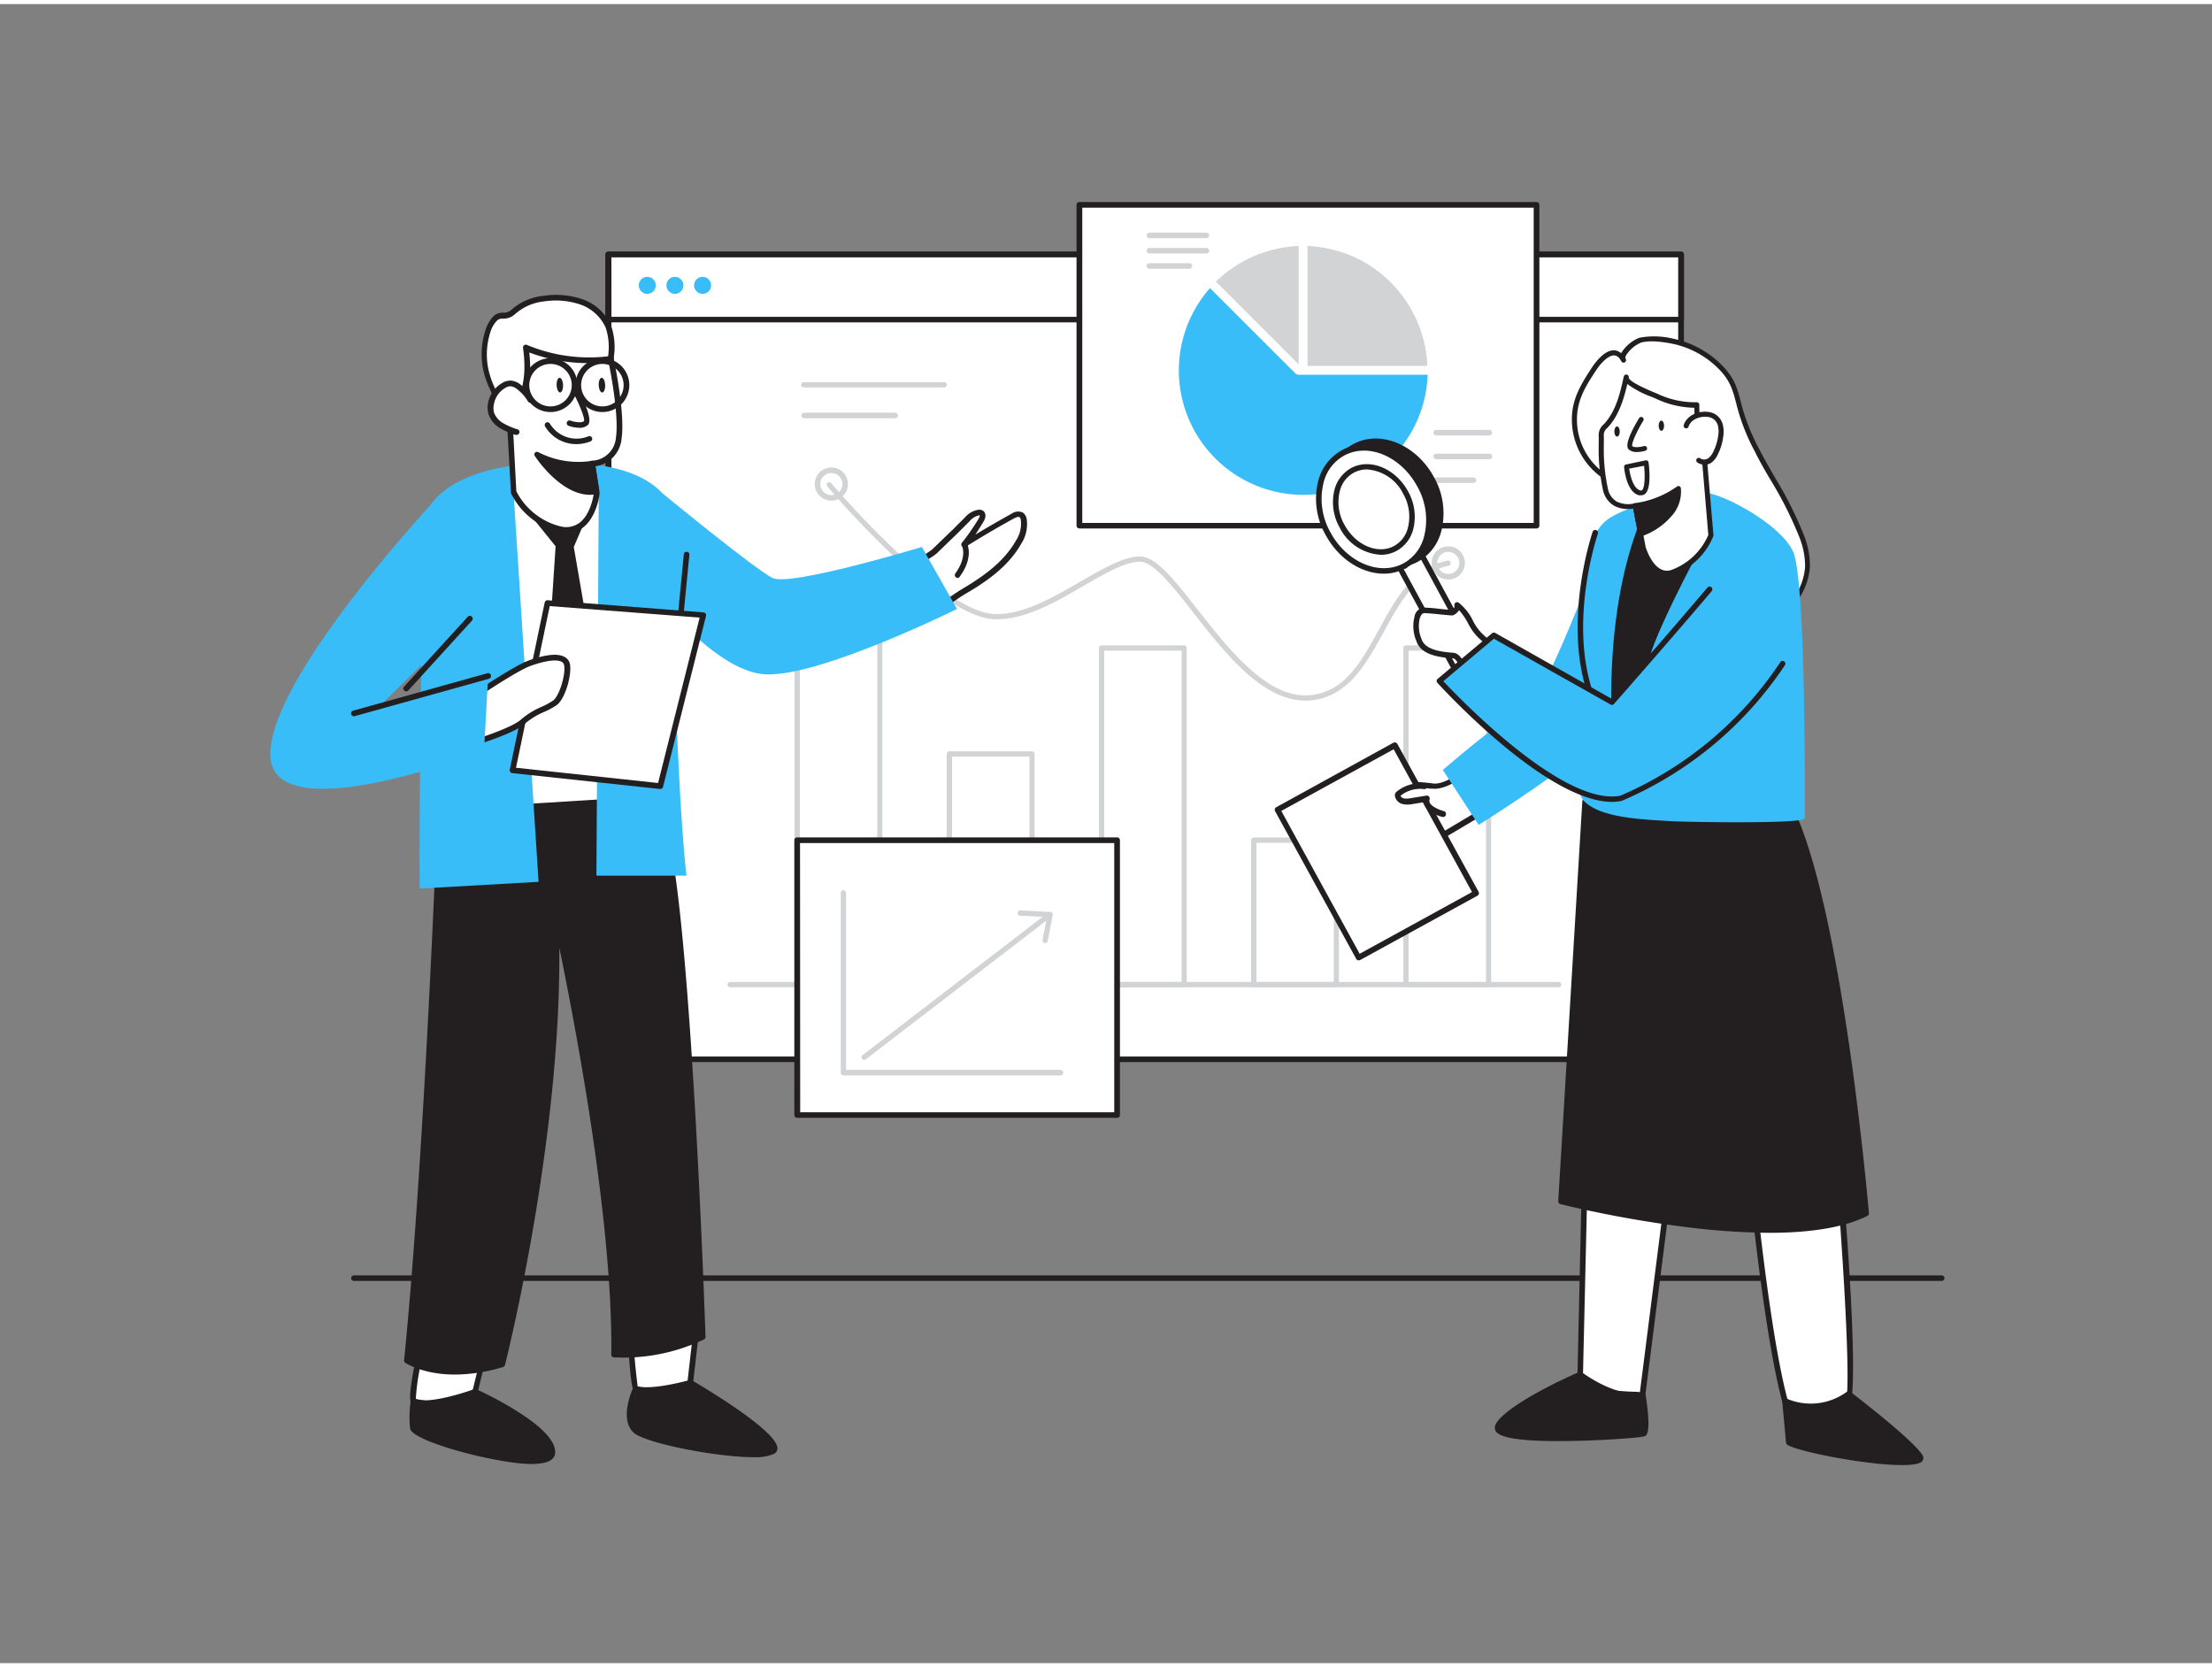 <svg xmlns="http://www.w3.org/2000/svg" viewBox="0 0 400 300" width="406" height="306" class="illustration styles_illustrationTablet__1DWOa"><rect x="0" y="0" width="400" height="300" fill="#808080" stroke="none"/><g id="_568_analytics_team_flatline" data-name="#568_analytics_team_flatline"><path d="M351.12,230.89H64a.5.5,0,0,1-.5-.5.5.5,0,0,1,.5-.5H351.12a.5.5,0,0,1,.5.5A.51.51,0,0,1,351.12,230.89Z" fill="#231f20"></path><rect x="110.04" y="45.28" width="193.95" height="145.51" fill="#fff"></rect><path d="M304,191.31H110a.52.52,0,0,1-.52-.52V45.28a.51.51,0,0,1,.52-.51H304a.51.51,0,0,1,.51.51V190.79A.51.51,0,0,1,304,191.31Zm-193.43-1H303.47V45.8H110.56Z" fill="#231f20"></path><path d="M159.08,177.78H144.16a.48.48,0,0,1-.48-.48V106.18a.49.49,0,0,1,.48-.48h14.92a.49.49,0,0,1,.48.48V177.3A.48.48,0,0,1,159.08,177.78Zm-14.44-.95h14V106.66h-14Z" fill="#d1d3d4"></path><path d="M186.6,177.78H171.68a.48.48,0,0,1-.48-.48V135.59a.48.48,0,0,1,.48-.47H186.6a.48.48,0,0,1,.48.47V177.3A.48.48,0,0,1,186.6,177.78Zm-14.44-.95h14V136.07h-14Z" fill="#d1d3d4"></path><path d="M214.12,177.78H199.2a.47.47,0,0,1-.47-.48V116.43a.47.47,0,0,1,.47-.47h14.92a.47.47,0,0,1,.48.47V177.3A.47.47,0,0,1,214.12,177.78Zm-14.44-.95h14V116.91h-14Z" fill="#d1d3d4"></path><path d="M241.64,177.78H226.72a.47.47,0,0,1-.47-.48V151.19a.48.48,0,0,1,.47-.48h14.92a.48.48,0,0,1,.48.48V177.3A.47.47,0,0,1,241.64,177.78Zm-14.44-.95h14V151.67h-14Z" fill="#d1d3d4"></path><path d="M269.17,177.78H254.25a.47.47,0,0,1-.48-.48V116.43a.47.47,0,0,1,.48-.47h14.92a.47.47,0,0,1,.47.47V177.3A.47.47,0,0,1,269.17,177.78Zm-14.45-.95h14V116.91h-14Z" fill="#d1d3d4"></path><path d="M268.81,81.81H243.57a.48.48,0,1,1,0-1h25.24a.48.48,0,1,1,0,1Z" fill="#d1d3d4"></path><path d="M268.81,87.38H243.57a.48.48,0,1,1,0-.95h25.24a.48.48,0,1,1,0,.95Z" fill="#d1d3d4"></path><path d="M260,93H243.57a.48.48,0,1,1,0-1H260a.48.48,0,1,1,0,1Z" fill="#d1d3d4"></path><path d="M170.66,69.32H145.42a.48.48,0,1,1,0-.95h25.24a.48.48,0,1,1,0,.95Z" fill="#d1d3d4"></path><path d="M161.88,74.89H145.42a.48.48,0,1,1,0-1h16.46a.48.48,0,1,1,0,1Z" fill="#d1d3d4"></path><path d="M236,125.94c-7.8,0-14.67-8.8-20.21-15.9-3.7-4.74-7.2-9.21-9.68-9.21h-.06c-2.7.08-6.31,2.17-10.15,4.39-5.1,3-10.89,6.29-16.28,6-10.1-.55-29.24-23.06-30-24a.47.47,0,0,1,0-.67.49.49,0,0,1,.68.06c.19.23,19.68,23.15,29.37,23.67,5.11.3,10.77-3,15.76-5.88,3.93-2.27,7.65-4.43,10.59-4.52h.1c2.94,0,6.25,4.24,10.42,9.58C222,116.39,228.71,125,236,125h.44c6.57-.32,9.65-5.94,12.92-11.89,3-5.55,6.19-11.28,12.41-12.47a.48.48,0,0,1,.56.38.48.48,0,0,1-.38.56c-5.78,1.1-8.82,6.64-11.75,12-3.25,5.92-6.61,12-13.71,12.38Z" fill="#d1d3d4"></path><path d="M281.93,177.78H132.1a.48.48,0,1,1,0-.95H281.93a.48.48,0,0,1,0,.95Z" fill="#d1d3d4"></path><path d="M150.34,89.79a3,3,0,1,1,3-3A3,3,0,0,1,150.34,89.79Zm0-5a2,2,0,1,0,2,2A2,2,0,0,0,150.34,84.8Z" fill="#d1d3d4"></path><path d="M261.9,104.05a3,3,0,1,1,3-3A3,3,0,0,1,261.9,104.05Zm0-5a2,2,0,1,0,2,2A2,2,0,0,0,261.9,99.07Z" fill="#d1d3d4"></path><rect x="110.04" y="45.28" width="193.95" height="11.75" fill="#fff"></rect><path d="M304,57.55H110a.51.51,0,0,1-.52-.51V45.28a.51.51,0,0,1,.52-.51H304a.51.51,0,0,1,.51.51V57A.51.51,0,0,1,304,57.55Zm-193.43-1H303.47V45.8H110.56Z" fill="#231f20"></path><rect x="195.19" y="36.29" width="82.67" height="58.02" fill="#fff"></rect><path d="M277.86,94.82H195.19a.52.52,0,0,1-.52-.51v-58a.52.52,0,0,1,.52-.52h82.67a.51.51,0,0,1,.51.52v58A.51.51,0,0,1,277.86,94.82Zm-82.15-1h81.63v-57H195.71Z" fill="#231f20"></path><path d="M219,51.55l15.23,15.22a.78.78,0,0,0,.61.26q11.46,0,22.94,0h.38a22.5,22.5,0,1,1-39.36-15.67Z" fill="#38bdf8"></path><path d="M236.44,43.71V65.43l.22,0,21,0c.46,0,.46,0,.43-.48A22.7,22.7,0,0,0,244.7,45.65a23.16,23.16,0,0,0-7.27-1.84Z" fill="#d1d3d4"></path><path d="M234.84,65.14V43.73a24.42,24.42,0,0,0-7.38,1.55,23.25,23.25,0,0,0-7.59,4.9Z" fill="#d1d3d4"></path><path d="M269.32,78h-9.61a.5.5,0,0,1-.5-.5.5.5,0,0,1,.5-.5h9.61a.5.5,0,0,1,.5.5A.5.5,0,0,1,269.32,78Z" fill="#d1d3d4"></path><path d="M269.32,82.3h-9.61a.5.5,0,0,1-.5-.5.5.5,0,0,1,.5-.5h9.61a.5.5,0,0,1,.5.5A.5.5,0,0,1,269.32,82.3Z" fill="#d1d3d4"></path><path d="M266.45,86.59h-6.74a.5.5,0,0,1-.5-.5.5.5,0,0,1,.5-.5h6.74a.5.5,0,0,1,.5.5A.5.5,0,0,1,266.45,86.59Z" fill="#d1d3d4"></path><path d="M218.16,42.33H207.84a.5.5,0,0,1-.5-.5.5.5,0,0,1,.5-.5h10.32a.5.5,0,0,1,.5.5A.5.5,0,0,1,218.16,42.33Z" fill="#d1d3d4"></path><path d="M218.16,45.1H207.84a.5.5,0,0,1-.5-.5.5.5,0,0,1,.5-.5h10.32a.5.5,0,0,1,.5.5A.5.5,0,0,1,218.16,45.1Z" fill="#d1d3d4"></path><path d="M215.08,47.86h-7.24a.5.5,0,0,1,0-1h7.24a.5.5,0,0,1,0,1Z" fill="#d1d3d4"></path><path d="M113.84,237.92s.56,12.18,1.12,12.48,8.43,1,9.83-1.1l1-8.7Z" fill="#fff"></path><path d="M119,251.29a15.17,15.17,0,0,1-4.23-.44c-.31-.16-.82-.43-1.39-12.9a.51.51,0,0,1,.18-.42.48.48,0,0,1,.44-.11l11.93,2.68a.51.51,0,0,1,.4.56l-1,8.69a.45.45,0,0,1-.08.23C124.33,250.91,121.47,251.29,119,251.29ZM115.32,250c1.16.28,7.68.69,9-.88l.92-8.09-10.82-2.44A109.59,109.59,0,0,0,115.32,250Zm0,.11Z" fill="#231f20"></path><path d="M75.61,245.47s-1.31,6.64-.84,7.11,6.82,1,7.85.74,3.27-2.43,3.27-2.43l2.06-8.5Z" fill="#fff"></path><path d="M81.56,253.9c-2.23,0-6.56-.36-7.16-1-.19-.2-.66-.66.7-7.57a.53.53,0,0,1,.39-.4l12.33-3.08a.54.54,0,0,1,.49.13.52.52,0,0,1,.14.49L86.39,251a.52.52,0,0,1-.14.25c-.24.23-2.37,2.25-3.49,2.55A6.08,6.08,0,0,1,81.56,253.9Zm-6.37-1.66a32.09,32.09,0,0,0,7.29.59,12,12,0,0,0,3-2.21l1.82-7.52-11.2,2.79A38.91,38.91,0,0,0,75.19,252.24Zm0,.08Z" fill="#231f20"></path><path d="M79.37,152.84s-2.24,57.55-5.77,92.45c0,0,6,4,17.24.68,0,0,11.22-43.91,9.67-80.7,0,0,10.92,48.47,10.54,78.94A33.82,33.82,0,0,0,127.17,241s-2.34-70.66-6.54-89.73-4.36-16.44-4.36-16.44L82,145.59Z" fill="#231f20"></path><path d="M82.29,247.82c-5.73,0-8.79-2-9-2.12a.5.5,0,0,1-.22-.46c3.49-34.49,5.75-91.84,5.77-92.42a.4.4,0,0,1,0-.15l2.66-7.25a.52.52,0,0,1,.32-.31l34-10.71a.53.53,0,0,1,.38-.21c.58,0,1.07-.09,4.83,17,4.16,18.89,6.53,89.1,6.55,89.81a.48.48,0,0,1-.27.46A33.86,33.86,0,0,1,111,244.71a.5.5,0,0,1-.46-.51c.3-24.18-6.63-60.16-9.4-73.56.33,35.25-9.71,75-9.82,75.45a.5.5,0,0,1-.34.36A30.27,30.27,0,0,1,82.29,247.82ZM74.13,245c1.23.67,6.88,3.29,16.3.55.94-3.78,11-45.49,9.58-80.28a.5.5,0,0,1,.44-.52.5.5,0,0,1,.55.39c.11.48,10.81,48.37,10.56,78.58a33.69,33.69,0,0,0,15.1-3.07c-.18-5.2-2.52-71.16-6.52-89.31-2.6-11.77-3.6-15.08-4-16L82.42,146l-2.56,6.95C79.77,155.39,77.54,211.06,74.13,245Z" fill="#231f20"></path><path d="M90,72.34c-.48-2.13-1.66-3.86-2.15-6a13.68,13.68,0,0,1,.29-7.1,5.51,5.51,0,0,1,1.44-2.5c.67-.61,1.36-.3,2.12-.53s1-.55,1.62-1a9.81,9.81,0,0,1,4.88-1.94,14.4,14.4,0,0,1,6.78.55,8.43,8.43,0,0,1,5,4.48c1,2.29.45,4.73.42,7.12a9.39,9.39,0,0,1-2.61,6.28,10.68,10.68,0,0,1-5.94,3.07,18.75,18.75,0,0,1-6.76-.18,9.41,9.41,0,0,1-3.37-1.14C90.68,72.77,90.28,73.5,90,72.34Z" fill="#fff"></path><path d="M99.12,75.48A22.64,22.64,0,0,1,95,75.06a10.32,10.32,0,0,1-3.55-1.21,1.38,1.38,0,0,0-.74-.24c-.6-.07-1-.27-1.16-1.16a15.55,15.55,0,0,0-1-2.91,17.24,17.24,0,0,1-1.1-3.08,14,14,0,0,1,.3-7.37,6.21,6.21,0,0,1,1.58-2.73,2.33,2.33,0,0,1,1.64-.55,3.1,3.1,0,0,0,.69-.08,2,2,0,0,0,.94-.56c.14-.12.3-.26.51-.41a10.26,10.26,0,0,1,5.13-2,14.8,14.8,0,0,1,7,.58,8.87,8.87,0,0,1,5.25,4.76,12.06,12.06,0,0,1,.53,5.6c0,.57-.07,1.15-.08,1.73A9.8,9.8,0,0,1,108.13,72a11.22,11.22,0,0,1-6.22,3.23A15.58,15.58,0,0,1,99.12,75.48Zm-8.46-2.91h.13A2.52,2.52,0,0,1,92,73a9.14,9.14,0,0,0,3.19,1.08,18.23,18.23,0,0,0,6.58.17,10.18,10.18,0,0,0,5.65-2.91,8.86,8.86,0,0,0,2.47-5.94c0-.59.05-1.18.08-1.78a11.28,11.28,0,0,0-.45-5.13,7.85,7.85,0,0,0-4.66-4.19,13.9,13.9,0,0,0-6.53-.53,9.3,9.3,0,0,0-4.64,1.84L93.2,56a3,3,0,0,1-1.33.77,3.67,3.67,0,0,1-.94.12,1.35,1.35,0,0,0-1,.29,5,5,0,0,0-1.29,2.27,13,13,0,0,0-.27,6.83,16.2,16.2,0,0,0,1,2.9,17.45,17.45,0,0,1,1.1,3.1h0c.06.27.11.34.12.34Z" fill="#231f20"></path><path d="M120.63,143.58c-2.82-13.16-8-55.78-9.28-56.34-3-1.39-19-2.95-22.66,3.21-1.13,1.93-1.87,43.94-.42,55.14Z" fill="#fff"></path><path d="M88.27,146.11a.52.52,0,0,1-.51-.45c-1.45-11.2-.75-53.36.49-55.47,3.89-6.64,20.42-4.74,23.31-3.42.78.35,1.48,4.28,4.7,26.26,1.75,12,3.56,24.3,4.87,30.44a.51.51,0,0,1-.47.62l-32.35,2Zm13.81-59.6c-5.25,0-11.06,1-12.94,4.2-1,2-1.86,41.93-.41,54.33L120,143.1c-1.31-6.34-3.06-18.32-4.76-29.92-1.66-11.32-3.53-24.12-4.22-25.52A28.73,28.73,0,0,0,102.08,86.51ZM111,87.6Z" fill="#231f20"></path><polygon points="105.26 93.31 103.22 98.11 108.16 126.69 104.65 132.64 98.97 128.47 100.96 97.88 95.9 91.61 105.26 93.31" fill="#231f20"></polygon><path d="M104.65,133.14a.45.45,0,0,1-.29-.1l-5.69-4.17a.48.48,0,0,1-.2-.43l2-30.4-4.94-6.12a.48.48,0,0,1,0-.56.5.5,0,0,1,.52-.24l9.36,1.69a.52.52,0,0,1,.35.26.5.5,0,0,1,0,.43l-2,4.67,4.91,28.43a.5.5,0,0,1-.06.34l-3.51,6a.49.49,0,0,1-.33.23Zm-5.17-4.91,5,3.68,3.13-5.32-4.9-28.4a.45.45,0,0,1,0-.28l1.8-4.22-7.43-1.35,4.22,5.22a.54.54,0,0,1,.11.35Z" fill="#231f20"></path><path d="M97.39,158.72l-4.53-70.5,15.42-.55-.43,69.94h16.28c-2.26-19.93-2.48-67.12-4.37-69.17-7.1-7.71-25.29-5.13-25.29-5.13s-13.11.63-17.26,8.3c-1,1.93-1.46,60-1.32,68.33Z" fill="#38bdf8"></path><path d="M107.07,83.09l.83,5.38s-.85,7.83-6.77,6.46a12.78,12.78,0,0,1-8.27-6.71L92.11,74s4.35-2.38,3-11.88a29.28,29.28,0,0,0,15.36,2s2.11,9.77,1.44,14.35A5.06,5.06,0,0,1,107.07,83.09Z" fill="#fff"></path><path d="M102.47,95.6a6.3,6.3,0,0,1-1.46-.17,13.16,13.16,0,0,1-8.62-7,.48.48,0,0,1,0-.18L91.59,74a.52.52,0,0,1,.27-.48s4-2.38,2.72-11.34a.51.51,0,0,1,.73-.54,29.15,29.15,0,0,0,15.07,2,.5.5,0,0,1,.58.4c.08.4,2.12,9.92,1.44,14.54a5.54,5.54,0,0,1-4.74,5l.75,4.85a.29.29,0,0,1,0,.13c0,.18-.5,4.33-3.13,6.2A4.71,4.71,0,0,1,102.47,95.6Zm-9.1-7.51a12.32,12.32,0,0,0,7.88,6.33,4.09,4.09,0,0,0,3.43-.54c2.1-1.48,2.63-4.9,2.7-5.41l-.82-5.31a.53.53,0,0,1,.12-.41.49.49,0,0,1,.38-.18,4.52,4.52,0,0,0,4.32-4.17c.57-3.88-.93-11.73-1.34-13.71A30.2,30.2,0,0,1,95.71,63c.88,7.75-2.11,10.61-3.07,11.31Z" fill="#231f20"></path><path d="M104,69.84s2.81,5.16,2,5.93-3,0-3,0" fill="#fff"></path><path d="M104.81,76.62a6.58,6.58,0,0,1-2-.36.5.5,0,0,1-.3-.64.49.49,0,0,1,.64-.3c.6.21,2,.51,2.46.08.19-.43-.76-2.93-2.06-5.32a.49.49,0,0,1,.19-.68.5.5,0,0,1,.68.2c1.37,2.51,2.8,5.68,1.86,6.54A2.24,2.24,0,0,1,104.81,76.62Z" fill="#231f20"></path><ellipse cx="101.24" cy="68.9" rx="0.58" ry="1.33" transform="translate(-2.81 4.32) rotate(-2.41)" fill="#231f20"></ellipse><ellipse cx="108.85" cy="68.9" rx="0.58" ry="1.33" transform="translate(-2.8 4.64) rotate(-2.41)" fill="#231f20"></ellipse><path d="M95.9,71.55a8.17,8.17,0,0,0-2-2.31,2.79,2.79,0,0,0-1.52-.67,2.53,2.53,0,0,0-1.3.39,4.79,4.79,0,0,0-2.28,3.19A3.9,3.9,0,0,0,88.84,74a4.24,4.24,0,0,0,1.84,2.21,12.46,12.46,0,0,0,2.7,1.17" fill="#fff"></path><path d="M93.38,77.9l-.17,0a13.28,13.28,0,0,1-2.8-1.22,4.73,4.73,0,0,1-2.06-2.5,4.27,4.27,0,0,1-.08-2.11,5.33,5.33,0,0,1,2.52-3.54,2.83,2.83,0,0,1,1.58-.45,3.25,3.25,0,0,1,1.81.77,8.8,8.8,0,0,1,2.17,2.46.52.52,0,0,1-.19.71.51.51,0,0,1-.7-.19,7.74,7.74,0,0,0-1.91-2.16,2.2,2.2,0,0,0-1.22-.56,1.82,1.82,0,0,0-1,.32,4.26,4.26,0,0,0-2,2.84,3.42,3.42,0,0,0,0,1.6A3.78,3.78,0,0,0,91,75.79a12.72,12.72,0,0,0,2.59,1.11.51.51,0,0,1,.32.65A.52.52,0,0,1,93.38,77.9Z" fill="#231f20"></path><path d="M107.07,83.09a16.21,16.21,0,0,1-9.93-1.64s5.06,7.78,10.71,6.68Z" fill="#231f20"></path><path d="M106.73,88.74c-5.38,0-9.81-6.71-10-7a.51.51,0,0,1,0-.61.5.5,0,0,1,.6-.11A15.79,15.79,0,0,0,107,82.6a.49.49,0,0,1,.6.41l.78,5a.49.49,0,0,1-.4.56A6.21,6.21,0,0,1,106.73,88.74Zm-8-6.06c1.68,2,5,5.38,8.59,5l-.63-4A16.65,16.65,0,0,1,98.69,82.68Z" fill="#231f20"></path><path d="M99.56,73.77a4.87,4.87,0,1,1,4.86-4.86A4.87,4.87,0,0,1,99.56,73.77Zm0-8.7a3.84,3.84,0,1,0,3.83,3.84A3.84,3.84,0,0,0,99.56,65.07Z" fill="#231f20"></path><path d="M108.94,73.77a4.87,4.87,0,1,1,4.86-4.86A4.87,4.87,0,0,1,108.94,73.77Zm0-8.7a3.84,3.84,0,1,0,3.83,3.84A3.84,3.84,0,0,0,108.94,65.07Z" fill="#231f20"></path><path d="M165.1,101.94c0-.67,3.32-2.49,3.86-3l5.93-5.74A3.49,3.49,0,0,1,177,92a.7.7,0,0,1,.43.09c.38.25.2.84,0,1.23a37.57,37.57,0,0,1-3,4.47q4.31-2.7,8.76-5.14c.46-.25,1-.5,1.49-.22a1.28,1.28,0,0,1,.49.87,6.13,6.13,0,0,1-1,4.09c-2.22,3.93-6,6.6-9.79,8.86-1.84,1.09-3.43,2.36-5.22,3.54-.35.24-3.62,2-3.61,2.39Z" fill="#fff"></path><path d="M165.55,112.64a.51.51,0,0,1-.51-.49L164.58,102h0c0-.67.85-1.31,2.85-2.6a13.24,13.24,0,0,0,1.17-.81l3.92-3.79,2-2A4,4,0,0,1,177,91.43a1.25,1.25,0,0,1,.75.18c.54.37.6,1.12.13,1.92s-1,1.62-1.5,2.4c2.16-1.3,4.36-2.57,6.56-3.78a2,2,0,0,1,2-.21,1.71,1.71,0,0,1,.72,1.21,6.47,6.47,0,0,1-1,4.45c-2.32,4.11-6.35,6.88-10,9-1.1.65-2.09,1.36-3.13,2.1-.68.48-1.35,1-2.06,1.43-.08.06-.31.19-.62.36a23.75,23.75,0,0,0-2.79,1.76.51.51,0,0,1-.46.35Zm.07-10.66.4,9c.5-.34,1.23-.77,2.3-1.39.28-.15.49-.27.56-.32.7-.46,1.36-.93,2-1.41,1-.72,2.07-1.47,3.2-2.15,3.52-2.09,7.41-4.76,9.61-8.66a5.53,5.53,0,0,0,.91-3.74.82.82,0,0,0-.25-.54c-.25-.15-.79.15-1,.24-2.95,1.62-5.89,3.34-8.73,5.13a.52.52,0,0,1-.66-.09.5.5,0,0,1,0-.66A39.47,39.47,0,0,0,177,93a1.17,1.17,0,0,0,.18-.56s0,0-.09,0h0a3.06,3.06,0,0,0-1.77,1.09l-2,2-3.92,3.79a10.07,10.07,0,0,1-1.33.93A13.84,13.84,0,0,0,165.62,102Zm0-.07Z" fill="#231f20"></path><path d="M119.76,88.44s16.73,13.75,19.94,15.34,27-5.61,27-5.61l6.35,11.21s-24.61,12.21-34.51,11.83-22.28-17.42-22.28-17.42" fill="#38bdf8"></path><path d="M173.18,103.77a.49.49,0,0,1-.3-.1.52.52,0,0,1-.12-.72c2.16-3,1.23-4.89,1.19-5a.52.52,0,0,1,.91-.49c0,.09,1.3,2.47-1.26,6A.52.52,0,0,1,173.18,103.77Z" fill="#231f20"></path><path d="M104.2,79.57a6.56,6.56,0,0,1-5.61-3.17.5.5,0,0,1,.13-.7.51.51,0,0,1,.7.14,5.64,5.64,0,0,0,7,2.31.5.5,0,0,1,.41.91A7.05,7.05,0,0,1,104.2,79.57Z" fill="#231f20"></path><path d="M121.57,126.26h0a.51.51,0,0,1-.46-.56l2.56-26.32a.52.52,0,0,1,1,.1l-2.56,26.32A.53.53,0,0,1,121.57,126.26Z" fill="#231f20"></path><polygon points="92.69 138.54 99 108.31 127.17 110.47 119.39 141.41 92.69 138.54" fill="#fff"></polygon><path d="M119.39,141.93h-.06l-26.7-2.87a.56.56,0,0,1-.36-.21.51.51,0,0,1-.09-.41l6.32-30.23a.51.51,0,0,1,.54-.41L127.21,110a.52.52,0,0,1,.38.21.51.51,0,0,1,.08.43l-7.78,30.94A.52.52,0,0,1,119.39,141.93Zm-26.08-3.84L119,140.85l7.52-29.91-27.11-2.08Z" fill="#231f20"></path><path d="M86.55,124.62s6.73-4.53,9.16-5.42c3.3-1.2,6.35-1.56,6.78.15s-.81,6-2.13,7-4.19,1.86-5.79,3.42-8,3.56-8,3.56Z" fill="#fff"></path><path d="M86.55,133.82a.54.54,0,0,1-.51-.52v-8.68a.5.5,0,0,1,.22-.43c.28-.19,6.81-4.57,9.28-5.47,1.72-.64,4.86-1.57,6.49-.7a1.83,1.83,0,0,1,1,1.2c.46,1.83-.76,6.32-2.32,7.51A13.15,13.15,0,0,1,98.39,128a13.29,13.29,0,0,0-3.46,2.11c-1.68,1.63-8,3.6-8.22,3.68A.45.45,0,0,1,86.55,133.82Zm.52-8.93v7.7c2.08-.69,6-2.14,7.14-3.22a14.37,14.37,0,0,1,3.73-2.3,13.62,13.62,0,0,0,2.11-1.15c1.12-.86,2.33-4.89,1.94-6.45a.81.81,0,0,0-.44-.54c-.92-.49-3-.2-5.66.76C93.79,120.46,88.26,124.1,87.07,124.89Z" fill="#231f20"></path><path d="M79.81,88.44s-30.93,32.78-30.93,47.21S87.53,135,87.53,135l.74-13.48L68.58,127l19-18.66Z" fill="#38bdf8"></path><path d="M64,128.78a.51.51,0,0,1-.5-.38.5.5,0,0,1,.36-.63L88.14,121a.51.51,0,1,1,.27,1l-24.33,6.78Z" fill="#231f20"></path><path d="M73.45,124.29a.52.52,0,0,1-.38-.87l11.55-12.67a.52.52,0,0,1,.76.7L73.83,124.12A.52.52,0,0,1,73.45,124.29Z" fill="#231f20"></path><path d="M74.77,252.58a18.86,18.86,0,0,0-.1,4.9c.33,2.11,24.8,9,25.22,4.49s-14-11.08-14-11.08S77.48,254,74.77,252.58Z" fill="#231f20"></path><path d="M96.24,264c-6.32,0-21.7-4.09-22.07-6.4a19.33,19.33,0,0,1,.11-5.06.48.48,0,0,1,.26-.37.53.53,0,0,1,.46,0c2.06,1.07,8.44-.87,10.72-1.71a.55.55,0,0,1,.38,0c1.51.69,14.72,6.87,14.28,11.58-.11,1.21-1.36,1.86-3.72,1.93Zm-21-10.7a17.13,17.13,0,0,0,0,4.15c.69,1.38,17,6.48,22.79,5.42.91-.17,1.4-.48,1.44-.91.31-3.34-9.48-8.61-13.52-10.49C84.48,251.93,78.22,254.06,75.19,253.26Z" fill="#231f20"></path><path d="M115,250.4s-2.52,5.35,0,7.59,25.67,6.31,25.11,3.08-15.28-11.77-15.28-11.77S118.05,251.22,115,250.4Z" fill="#231f20"></path><path d="M136.25,262.76c-6.73,0-19.54-2.55-21.62-4.4-2.77-2.46-.23-7.94-.12-8.17a.5.5,0,0,1,.58-.27c2.92.78,9.5-1.08,9.56-1.1a.48.48,0,0,1,.39,0c1.53.89,14.94,8.77,15.52,12.13a1.12,1.12,0,0,1-.67,1.24A8.56,8.56,0,0,1,136.25,262.76Zm-21-11.78c-.49,1.19-1.83,5,0,6.63,2.25,2,21.18,5.38,24.11,3.75.19-.11.18-.17.18-.2-.38-2.16-9.23-8-14.86-11.33C123.59,250.14,118.27,251.52,115.26,251Z" fill="#231f20"></path><circle cx="117.05" cy="50.86" r="1.54" fill="#38bdf8"></circle><circle cx="122.05" cy="50.86" r="1.54" fill="#38bdf8"></circle><circle cx="127.05" cy="50.86" r="1.54" fill="#38bdf8"></circle><path d="M316.11,206.14s2.91,32.45,6.67,46.44c.65,2.41,9,2.55,11.14,1.16s-1.61-45.46-1.62-45.53Z" fill="#fff"></path><path d="M329.07,255.14a14.39,14.39,0,0,1-4.86-.72,2.81,2.81,0,0,1-1.93-1.71c-3.73-13.87-6.65-46.2-6.68-46.52a.53.53,0,0,1,.15-.42.53.53,0,0,1,.43-.14l16.18,2.06a.51.51,0,0,1,.44.41c.09.41,4,44.4,1.4,46.07A10.78,10.78,0,0,1,329.07,255.14Zm-12.38-48.4c.43,4.62,3.17,33,6.58,45.71.1.36.56.72,1.3,1,2.63,1,7.65.77,9.07-.15,1.53-2-1.25-38.65-1.82-44.64Z" fill="#231f20"></path><path d="M286.73,203.21l-1,44.61s6.41,4.86,11.25,3.74l5.87-46.08Z" fill="#fff"></path><path d="M295.46,252.25c-4.67,0-9.79-3.84-10-4a.54.54,0,0,1-.2-.43l1-44.6a.51.51,0,0,1,.18-.38.54.54,0,0,1,.41-.12L302.93,205a.52.52,0,0,1,.44.58l-5.86,46.09a.53.53,0,0,1-.4.44A7.58,7.58,0,0,1,295.46,252.25Zm-9.2-4.69c1.09.78,6.24,4.23,10.27,3.57l5.75-45.21-15-2.11Z" fill="#231f20"></path><path d="M286.63,144.3l-4.35,72.29s39,9.82,55.18,2.18c0,0-4.73-56.16-14.13-74.09Z" fill="#231f20"></path><path d="M319.9,222.19A128.7,128.7,0,0,1,303.74,221a206.57,206.57,0,0,1-21.58-4,.51.51,0,0,1-.38-.52l4.35-72.29a.5.5,0,0,1,.5-.47h0l36.7.38a.51.51,0,0,1,.44.27c9.35,17.81,14.14,73.72,14.19,74.28a.49.49,0,0,1-.29.49C333.48,221.2,327.53,222.19,319.9,222.19Zm-37.1-6c4.15,1,39,9.06,54.13,2.25-.42-4.75-5.13-56.11-13.91-73.28l-35.92-.37Z" fill="#231f20"></path><path d="M263.54,139.91s-2.54,1.74-4.39,1.53-6-.89-6.17,1.34,4.63,9.42,4.62,9.49,11.07-6.53,11.07-6.53Z" fill="#fff"></path><path d="M257.49,152.75a.38.38,0,0,1-.15-.05.57.57,0,0,1-.19-.22c0-.06-.12-.19-.24-.39-3.07-4.89-4.52-7.94-4.43-9.34a1.84,1.84,0,0,1,.68-1.36c1.25-1,3.9-.71,5.66-.5l.38.05c1.66.2,4-1.43,4.06-1.44a.49.49,0,0,1,.66.08l5.13,5.83a.54.54,0,0,1,.12.41.52.52,0,0,1-.24.35C259.27,151.92,257.88,152.75,257.49,152.75ZM256,141.67a3.77,3.77,0,0,0-2.22.49.85.85,0,0,0-.31.65c0,.8.65,3,4.27,8.75l0,0c1.43-.82,6.43-3.79,10.12-6l-4.45-5.06c-.81.5-2.75,1.56-4.36,1.37l-.4,0A22,22,0,0,0,256,141.67Z" fill="#231f20"></path><path d="M291.49,92.69S280,125.17,276.16,126.9s-15.25,11.59-15.25,11.59l6.48,9.94s13.75-8.62,19.45-13.74S291.49,92.69,291.49,92.69Z" fill="#38bdf8"></path><rect x="236.87" y="137.95" width="24.21" height="30.49" transform="translate(-43 138.7) rotate(-28.76)" fill="#fff"></rect><path d="M245.7,172.9a.39.39,0,0,1-.15,0,.48.48,0,0,1-.3-.24l-14.68-26.73a.52.52,0,0,1,.21-.7L252,133.55a.55.55,0,0,1,.4,0,.5.5,0,0,1,.3.25l14.68,26.73a.52.52,0,0,1-.21.7L246,172.84A.57.57,0,0,1,245.7,172.9Zm-14-27,14.17,25.83,20.32-11.16-14.17-25.82Z" fill="#231f20"></path><path d="M311.26,65.8c2.21,2.29,2.59,4.15,3.35,7.09a37.62,37.62,0,0,0,3.15,7.83c2.64,5.1,5.95,9.87,8,15.28a14.76,14.76,0,0,1,1.14,5.73,11.34,11.34,0,0,1-5.38,8.84,16.89,16.89,0,0,1-10.33,2.3,9.86,9.86,0,0,1-4-1,9.4,9.4,0,0,1-3.35-3.45,28.93,28.93,0,0,1-3.53-10.47c-.54-3.13-1-6.37-3.45-8.7-1.81-1.73-4.36-2.38-6.48-3.71a12.46,12.46,0,0,1-5.63-10c-.12-3.87,1.6-6.52,3.6-9.6,1-1.5,3.66-4.58,5.24-1.51-.67-1.29,2.13-3.32,3.05-3.59a14,14,0,0,1,6,.2A16.84,16.84,0,0,1,311.26,65.8Z" fill="#fff"></path><path d="M312.69,113.39c-.52,0-1,0-1.57-.06a10.66,10.66,0,0,1-4.19-1.07,9.69,9.69,0,0,1-3.52-3.61A29.71,29.71,0,0,1,299.82,98l-.05-.3c-.51-2.95-1-6-3.27-8.14a13.7,13.7,0,0,0-3.81-2.31,23.57,23.57,0,0,1-2.59-1.34,12.86,12.86,0,0,1-5.85-10.42c-.12-4,1.63-6.7,3.65-9.82.37-.56,2.16-3.16,4-3.06a1.94,1.94,0,0,1,1.25.52,6.86,6.86,0,0,1,3.28-2.79,14.49,14.49,0,0,1,6.24.19,17.33,17.33,0,0,1,8.87,4.94h0c2.18,2.25,2.67,4.17,3.35,6.83l.12.47a37,37,0,0,0,3.12,7.72c.89,1.74,1.88,3.46,2.84,5.13a69.21,69.21,0,0,1,5.15,10.21,15,15,0,0,1,1.17,5.91,11.76,11.76,0,0,1-5.6,9.2A16.83,16.83,0,0,1,312.69,113.39ZM291.84,63.53c-1,0-2.32,1.34-3.15,2.6-2,3-3.64,5.63-3.52,9.34a11.9,11.9,0,0,0,5.41,9.67,25.74,25.74,0,0,0,2.5,1.3,14.44,14.44,0,0,1,4.05,2.47c2.46,2.35,3,5.55,3.54,8.64l.05.31a28.93,28.93,0,0,0,3.46,10.31,8.86,8.86,0,0,0,3.19,3.29,9.62,9.62,0,0,0,3.82,1,16.48,16.48,0,0,0,10.05-2.24,10.86,10.86,0,0,0,5.18-8.47,14.21,14.21,0,0,0-1.12-5.55,68.43,68.43,0,0,0-5.08-10.08c-1-1.67-2-3.41-2.86-5.16A37,37,0,0,1,314.17,73l-.12-.46c-.67-2.62-1.11-4.34-3.12-6.43a16.46,16.46,0,0,0-8.41-4.67c-1.44-.3-4.1-.72-5.79-.22A6,6,0,0,0,294,63.59c-.15.36-.06.53,0,.58a.47.47,0,0,1-.2.62.47.47,0,0,1-.62-.2h0c-.35-.69-.76-1-1.24-1.06Z" fill="#231f20"></path><path d="M326.36,147.24c-.12,1.08-22.68.63-24.29.51-4.15-.3-12.15-.4-15.44-3.45-2.31-2.14,0-6.53.21-9.61a89.84,89.84,0,0,0-.61-14.66,67.28,67.28,0,0,1,.75-18.8c.73-4,1.58-6.89,4.51-8.54,4.64-2.61,11.5-3.87,16.84-4.26,2.58-.19,13.49,5.39,15.9,10.54S326.37,146.52,326.36,147.24Z" fill="#38bdf8"></path><path d="M287.54,125a.5.5,0,0,1-.48-.34c-4.46-13.36.89-29.08.94-29.24a.5.5,0,0,1,.64-.3.5.5,0,0,1,.31.63c-.05.16-5.3,15.56-.94,28.59a.49.49,0,0,1-.32.63A.4.4,0,0,1,287.54,125Z" fill="#231f20"></path><path d="M307.19,98s-7.16,13.31-9,19.16-6.07,15.61-6.07,15.61-2.1-21.39,4.86-38.89Z" fill="#231f20"></path><path d="M292.08,133.18H292a.44.44,0,0,1-.37-.39c0-.21-2-21.7,4.9-39.1a.42.42,0,0,1,.23-.24.45.45,0,0,1,.34,0l10.25,4.12a.43.43,0,0,1,.22.61c-.07.14-7.16,13.35-9,19.1s-6,15.54-6.09,15.64A.43.43,0,0,1,292.08,133.18Zm5.11-38.76c-5.51,14.19-5.11,31-4.8,36.45,1.28-3.05,3.95-9.56,5.34-13.87,1.71-5.3,7.58-16.43,8.84-18.81Z" fill="#231f20"></path><path d="M295.7,90.68l1.44,7.6s1.69,5.81,5.35,4.45a12,12,0,0,0,6.89-6.68L308.09,80.7a27.49,27.49,0,0,1-1.25-8.21,16.24,16.24,0,0,1-7.28-1.62c-.9-.41-5.78-2.2-5.5-3.45-.69,3.11-1.47,6.38-3.63,8.73a3.58,3.58,0,0,0-.79,1.08,2.77,2.77,0,0,0-.09,1c.05,3.24,0,6.41.77,9.57C291.37,91.9,295.7,90.68,295.7,90.68Z" fill="#fff"></path><path d="M301.4,103.4a3.26,3.26,0,0,1-1.45-.35c-2.2-1.11-3.21-4.5-3.25-4.64l-1.37-7.19a5.38,5.38,0,0,1-3.46-.51,4.35,4.35,0,0,1-2-2.84,34.81,34.81,0,0,1-.77-8.33l0-1.35A2.52,2.52,0,0,1,290,76l.11-.12c2.14-2.33,2.88-5.62,3.52-8.53a.46.46,0,1,1,.9.2c0,.16.19.83,4.6,2.67.28.11.5.2.64.27A15.92,15.92,0,0,0,306.82,72a.48.48,0,0,1,.33.12.45.45,0,0,1,.14.32,25.39,25.39,0,0,0,1.06,7.4,3.41,3.41,0,0,1,.19.78c0,.13,1.3,15.35,1.3,15.35a.58.58,0,0,1,0,.19,12.32,12.32,0,0,1-7.16,7A3.55,3.55,0,0,1,301.4,103.4Zm-3.81-5.2s.93,3.1,2.77,4a2.37,2.37,0,0,0,2,.08A11.65,11.65,0,0,0,308.92,96c-1.29-15.27-1.29-15.26-1.29-15.29a4.07,4.07,0,0,0-.15-.55A25.82,25.82,0,0,1,306.39,73a17,17,0,0,1-7-1.67l-.61-.26a17.73,17.73,0,0,1-4.51-2.37c-.62,2.63-1.48,5.62-3.48,7.8l-.12.13a1.67,1.67,0,0,0-.64,1.58v1.36a33.66,33.66,0,0,0,.74,8.11,3.46,3.46,0,0,0,1.57,2.27,4.73,4.73,0,0,0,3.24.33.44.44,0,0,1,.37.05.48.48,0,0,1,.2.3l1.45,7.61Z" fill="#231f20"></path><path d="M296.68,95.86a11.89,11.89,0,0,0,5.08-3.33,6.22,6.22,0,0,0,1.76-4.91,17.26,17.26,0,0,1-7.82,3.06Z" fill="#231f20"></path><path d="M296.68,96.3a.46.46,0,0,1-.23-.06.42.42,0,0,1-.2-.3l-1-5.18a.45.45,0,0,1,.09-.35.43.43,0,0,1,.32-.17,17,17,0,0,0,7.59-3,.47.47,0,0,1,.43-.06.45.45,0,0,1,.27.33,6.61,6.61,0,0,1-1.87,5.28,12.45,12.45,0,0,1-5.29,3.47Zm-.46-5.23.8,4.21a11.78,11.78,0,0,0,4.41-3,6.21,6.21,0,0,0,1.68-3.81A17.16,17.16,0,0,1,296.22,91.07Z" fill="#231f20"></path><path d="M296.81,75.13s-2.66,4.39-1.95,5.1,2.59.14,2.59.14" fill="#fff"></path><path d="M296,81a2.11,2.11,0,0,1-1.49-.48c-.79-.79.6-3.51,1.89-5.65a.45.45,0,0,1,.61-.15.44.44,0,0,1,.15.61c-1.23,2-2.17,4.18-2,4.59.37.36,1.6.16,2.13,0a.44.44,0,0,1,.26.84A5.78,5.78,0,0,1,296,81Z" fill="#231f20"></path><ellipse cx="292.41" cy="77.3" rx="0.49" ry="0.92" transform="translate(-0.37 1.42) rotate(-0.28)" fill="#231f20"></ellipse><ellipse cx="300.43" cy="76.25" rx="0.49" ry="0.92" transform="translate(-0.37 1.46) rotate(-0.28)" fill="#231f20"></ellipse><path d="M304.92,76.28c.53-1.59,2.48-2.25,4-2a2.54,2.54,0,0,1,2.15,1.84,4.75,4.75,0,0,1,.1,1.84,9.68,9.68,0,0,1-1,3.28,3.44,3.44,0,0,1-1.05,1.33,1.75,1.75,0,0,1-2,0" fill="#fff"></path><path d="M308.25,83.3a2.52,2.52,0,0,1-1.3-.4.46.46,0,0,1,.49-.78,1.29,1.29,0,0,0,1.48,0,3.09,3.09,0,0,0,.89-1.16,9.21,9.21,0,0,0,.92-3.12,4.15,4.15,0,0,0-.09-1.66,2.08,2.08,0,0,0-1.78-1.52c-1.35-.2-3.07.39-3.5,1.71a.46.46,0,1,1-.87-.29c.59-1.79,2.76-2.59,4.51-2.32A3,3,0,0,1,311.52,76a5.22,5.22,0,0,1,.12,2,9.85,9.85,0,0,1-1,3.43,3.85,3.85,0,0,1-1.19,1.51A2.11,2.11,0,0,1,308.25,83.3Z" fill="#231f20"></path><path d="M266,122.67l1.45-.78a1.76,1.76,0,0,0,.35-2.43L256.56,98.63a1.82,1.82,0,0,0-2.25-1.06l-1.45.77a1.77,1.77,0,0,0-.35,2.44L263.8,121.6A1.8,1.8,0,0,0,266,122.67Z" fill="#fff"></path><path d="M265.49,123.3a2.54,2.54,0,0,1-2.13-1.46L252.07,101A2.7,2.7,0,0,1,251.8,99a1.72,1.72,0,0,1,.82-1l1.46-.77A2.26,2.26,0,0,1,257,98.39l11.29,20.83a2.69,2.69,0,0,1,.27,2.07,1.68,1.68,0,0,1-.82,1l-1.46.78A1.64,1.64,0,0,1,265.49,123.3ZM254.86,97.94a.64.64,0,0,0-.31.07l-1.46.78a.74.74,0,0,0-.34.44,1.79,1.79,0,0,0,.2,1.31l11.29,20.83c.38.71,1.1,1.1,1.56.85h0l1.46-.77a.73.73,0,0,0,.34-.45,1.77,1.77,0,0,0-.2-1.3L256.12,98.87A1.62,1.62,0,0,0,254.86,97.94Z" fill="#231f20"></path><polyline points="253.99 101.58 242.89 81.16 245.03 80.02" fill="#231f20"></polyline><path d="M254,102.08a.49.49,0,0,1-.44-.26l-11.1-20.43a.5.5,0,0,1,0-.38.53.53,0,0,1,.25-.3l2.13-1.13a.51.51,0,0,1,.68.2.5.5,0,0,1-.21.68l-1.69.9,10.86,20a.5.5,0,0,1-.2.68A.53.53,0,0,1,254,102.08Z" fill="#231f20"></path><ellipse cx="250.58" cy="90.23" rx="9.38" ry="11.62" transform="translate(-12.02 134.65) rotate(-29.4)" fill="#231f20"></ellipse><path d="M252.41,101.85c-4,0-8.18-2.6-10.55-7h0a13.19,13.19,0,0,1-1.28-10,8.77,8.77,0,0,1,4.21-5.32c4.81-2.57,11.32.13,14.51,6a13.19,13.19,0,0,1,1.27,10,8.76,8.76,0,0,1-4.21,5.33A8.41,8.41,0,0,1,252.41,101.85Zm-9.68-7.45c2.93,5.39,8.84,7.91,13.16,5.6a7.71,7.71,0,0,0,3.73-4.73,12.21,12.21,0,0,0-1.2-9.21c-2.93-5.39-8.84-7.9-13.16-5.6a7.66,7.66,0,0,0-3.72,4.73,12.2,12.2,0,0,0,1.19,9.21Z" fill="#231f20"></path><ellipse cx="248.44" cy="91.37" rx="9.38" ry="11.62" transform="translate(-12.86 133.75) rotate(-29.4)" fill="#fff"></ellipse><path d="M250.27,103c-4,0-8.18-2.61-10.55-7a13.19,13.19,0,0,1-1.28-10,8.77,8.77,0,0,1,4.22-5.33c4.81-2.56,11.31.14,14.5,6a13.24,13.24,0,0,1,1.28,10,8.79,8.79,0,0,1-4.22,5.32A8.3,8.3,0,0,1,250.27,103Zm-3.65-22.25a7.33,7.33,0,0,0-3.49.86,7.64,7.64,0,0,0-3.73,4.73,12.21,12.21,0,0,0,1.2,9.21c2.93,5.39,8.83,7.9,13.15,5.6a7.68,7.68,0,0,0,3.73-4.73,12.21,12.21,0,0,0-1.2-9.21C254.09,83.16,250.24,80.74,246.62,80.74Z" fill="#231f20"></path><ellipse cx="248.44" cy="91.37" rx="6.51" ry="8.06" transform="translate(-12.86 133.75) rotate(-29.4)" fill="#fff"></ellipse><path d="M249.71,99.58a8.87,8.87,0,0,1-7.45-4.91,9.29,9.29,0,0,1-.9-7,6.27,6.27,0,0,1,3-3.79c3.41-1.81,8,.09,10.26,4.23a9.33,9.33,0,0,1,.9,7,6.25,6.25,0,0,1-3,3.78A5.87,5.87,0,0,1,249.71,99.58Zm-2.53-15.43a5,5,0,0,0-2.35.58,5.14,5.14,0,0,0-2.51,3.19,8.27,8.27,0,0,0,.82,6.27c2,3.66,6,5.38,8.91,3.82a5.14,5.14,0,0,0,2.51-3.19,8.26,8.26,0,0,0-.82-6.27A7.88,7.88,0,0,0,247.18,84.15Z" fill="#231f20"></path><path d="M268.12,114.61l8.34,7.31-7.72,6.34c-3.62-6.18-4.3-10.34-6-10.46-2.42-.17-5.42-.6-6.14-2.78a6.48,6.48,0,0,1-.33-4.13,1.81,1.81,0,0,1,.89-1.18,2.07,2.07,0,0,1,.86-.06c1.61.09,4.5.46,4.63.39.58-.35,1-.73.84-1.39C265.6,110.1,266.09,113.06,268.12,114.61Z" fill="#fff"></path><path d="M268.74,128.76h-.08a.49.49,0,0,1-.35-.24,62.1,62.1,0,0,1-3.31-6.6c-.93-2.07-1.61-3.57-2.29-3.62-2.81-.19-5.79-.72-6.58-3.11a6.84,6.84,0,0,1-.33-4.45,1.88,1.88,0,0,1,2.21-1.58c.79,0,1.81.15,2.71.24.71.07,1.49.15,1.77.16.5-.32.57-.52.51-.8a.51.51,0,0,1,.21-.52.5.5,0,0,1,.56,0,9.15,9.15,0,0,1,2.55,3.19,8.72,8.72,0,0,0,2.1,2.78l0,0,8.34,7.32a.49.49,0,0,1,.17.38.49.49,0,0,1-.18.38l-7.72,6.34A.52.52,0,0,1,268.74,128.76Zm-11.08-18.63a.72.72,0,0,0-.31.05c-.3.11-.48.53-.61.88a6,6,0,0,0,.34,3.81c.61,1.84,3.36,2.26,5.7,2.43,1.28.09,2,1.64,3.13,4.2a62.67,62.67,0,0,0,3,6l6.81-5.59L267.8,115a9.72,9.72,0,0,1-2.35-3.07,11.17,11.17,0,0,0-1.61-2.33,2.31,2.31,0,0,1-.94.86c-.19.12-.25.13-2.28-.08-.88-.09-1.89-.19-2.63-.23Z" fill="#231f20"></path><path d="M309.16,105.84c-6.78,8-17.66,20.4-17.66,20.4l-21.39-12.08-9.82,8.23s21.3,23.45,32.8,21.26a65.79,65.79,0,0,0,29.26-24.34" fill="#38bdf8"></path><path d="M291.55,144.27c-11.92,0-30.79-20.62-31.63-21.54a.51.51,0,0,1-.13-.37A.5.5,0,0,1,260,122l9.81-8.23a.5.5,0,0,1,.57-.06l21,11.88c1.71-1.95,11.27-12.85,17.38-20.09a.5.5,0,0,1,.77.65c-6.71,7.94-17.56,20.28-17.67,20.41a.5.5,0,0,1-.62.1l-21.1-11.9L261,122.44c2.82,3,21.69,22.68,32,20.71A65.9,65.9,0,0,0,321.93,119a.49.49,0,0,1,.69-.15.5.5,0,0,1,.15.69,66.92,66.92,0,0,1-29.51,24.54A9.54,9.54,0,0,1,291.55,144.27Z" fill="#231f20"></path><path d="M294.13,83.63l3.54-.74s.82,6-1.18,5.45S294.13,83.63,294.13,83.63Z" fill="#fff"></path><path d="M296.72,88.82a1.4,1.4,0,0,1-.34,0c-2.24-.57-2.65-4.64-2.69-5.1a.43.43,0,0,1,.35-.47l3.54-.74a.44.44,0,0,1,.35.07.45.45,0,0,1,.18.3c.1.76.57,4.63-.62,5.69A1.11,1.11,0,0,1,296.72,88.82ZM294.61,84c.18,1.26.74,3.62,2,3.93a.29.29,0,0,0,.3,0c.56-.5.57-2.75.39-4.44Z" fill="#231f20"></path><path d="M257.55,141.51a6.13,6.13,0,0,0-4.55,1.33.58.58,0,0,0-.18.2.46.46,0,0,0,0,.26,1.33,1.33,0,0,0,1,.92,3.78,3.78,0,0,0,1.46-.05l2.77-.45a1.38,1.38,0,0,0,.21,1.24,3,3,0,0,0,1,.84,7.15,7.15,0,0,0,1.74.71" fill="#fff"></path><path d="M261,147l-.13,0a7.65,7.65,0,0,1-1.87-.76,3.47,3.47,0,0,1-1.16-1,2,2,0,0,1-.36-.92l-2.12.35a4.31,4.31,0,0,1-1.65,0,1.83,1.83,0,0,1-1.43-1.32.89.89,0,0,1,0-.56,1,1,0,0,1,.33-.41,6.67,6.67,0,0,1,4.94-1.44.51.51,0,1,1-.12,1,5.61,5.61,0,0,0-4.17,1.22.84.84,0,0,0,.64.48,3.67,3.67,0,0,0,1.27-.06l2.77-.45a.5.5,0,0,1,.48.18.52.52,0,0,1,.08.51.9.9,0,0,0,.15.77,2.49,2.49,0,0,0,.83.68,6.34,6.34,0,0,0,1.62.66.53.53,0,0,1,.37.63A.51.51,0,0,1,261,147Z" fill="#231f20"></path><path d="M297,251.56s1,6.52.15,6.94-27.18,2.22-26.33-1.21c.46-1.86,6.62-5.85,14.93-9.47C288.26,252,295.05,251.17,297,251.56Z" fill="#231f20"></path><path d="M281.81,259.85c-6.14,0-9.84-.48-11-1.44a1.19,1.19,0,0,1-.47-1.24c.61-2.44,8.31-6.8,15.22-9.81a.5.5,0,0,1,.63.2c1.83,3.06,6.14,3.24,9,3.36a14.33,14.33,0,0,1,2,.15.51.51,0,0,1,.39.42c1.07,6.89.16,7.32-.13,7.46-.61.29-7.11.74-12.41.86C283.84,259.83,282.79,259.85,281.81,259.85Zm3.74-11.4c-8.47,3.73-13.89,7.47-14.26,9,0,0,0,.09.09.19,2.33,2.17,23.62.87,25.49.46.27-.6.06-3.49-.31-6.06-.38,0-.89-.06-1.45-.08C292.34,251.8,287.77,251.61,285.55,248.45Z" fill="#231f20"></path><path d="M322.78,252.58l.69,7.51c2.7,1.85,25.7,5.5,23.64,2.46s-12.86-11.24-12.86-11.24A11.52,11.52,0,0,1,322.78,252.58Z" fill="#231f20"></path><path d="M343.94,264.19c-6.37,0-18.93-2.44-20.75-3.69a.47.47,0,0,1-.22-.37l-.69-7.5a.49.49,0,0,1,.2-.45.48.48,0,0,1,.49-.06,11,11,0,0,0,11-1.19.48.48,0,0,1,.62,0c.44.34,10.88,8.29,13,11.36a1,1,0,0,1-.06,1.28C347,264,345.71,264.19,343.94,264.19Zm-20-4.4c3.36,1.88,21.73,4.38,22.82,3-1.87-2.66-10.75-9.55-12.51-10.9a12,12,0,0,1-10.9,1.39Z" fill="#231f20"></path><rect x="144.15" y="151.19" width="57.82" height="49.68" fill="#fff"></rect><path d="M202,201.39H144.15a.51.51,0,0,1-.51-.51V151.19a.51.51,0,0,1,.51-.51H202a.51.51,0,0,1,.52.51v49.69A.51.51,0,0,1,202,201.39Zm-57.3-1h56.79V151.71H144.67Z" fill="#231f20"></path><path d="M191.77,193.72H152.52a.47.47,0,0,1-.48-.48V160.72a.47.47,0,0,1,.48-.48.48.48,0,0,1,.48.48v32h38.77a.48.48,0,0,1,.48.48A.47.47,0,0,1,191.77,193.72Z" fill="#d1d3d4"></path><path d="M156.27,190.92a.5.5,0,0,1-.38-.19.48.48,0,0,1,.09-.67l33.58-25.8a.48.48,0,0,1,.67.09.49.49,0,0,1-.08.67l-33.59,25.8A.48.48,0,0,1,156.27,190.92Z" fill="#d1d3d4"></path><path d="M189,169.79h-.09a.48.48,0,0,1-.38-.56l.78-4.14-4.82-.25a.48.48,0,0,1-.46-.5.5.5,0,0,1,.51-.46l5.37.29a.45.45,0,0,1,.35.18.48.48,0,0,1,.09.38l-.88,4.67A.49.49,0,0,1,189,169.79Z" fill="#d1d3d4"></path></g></svg>